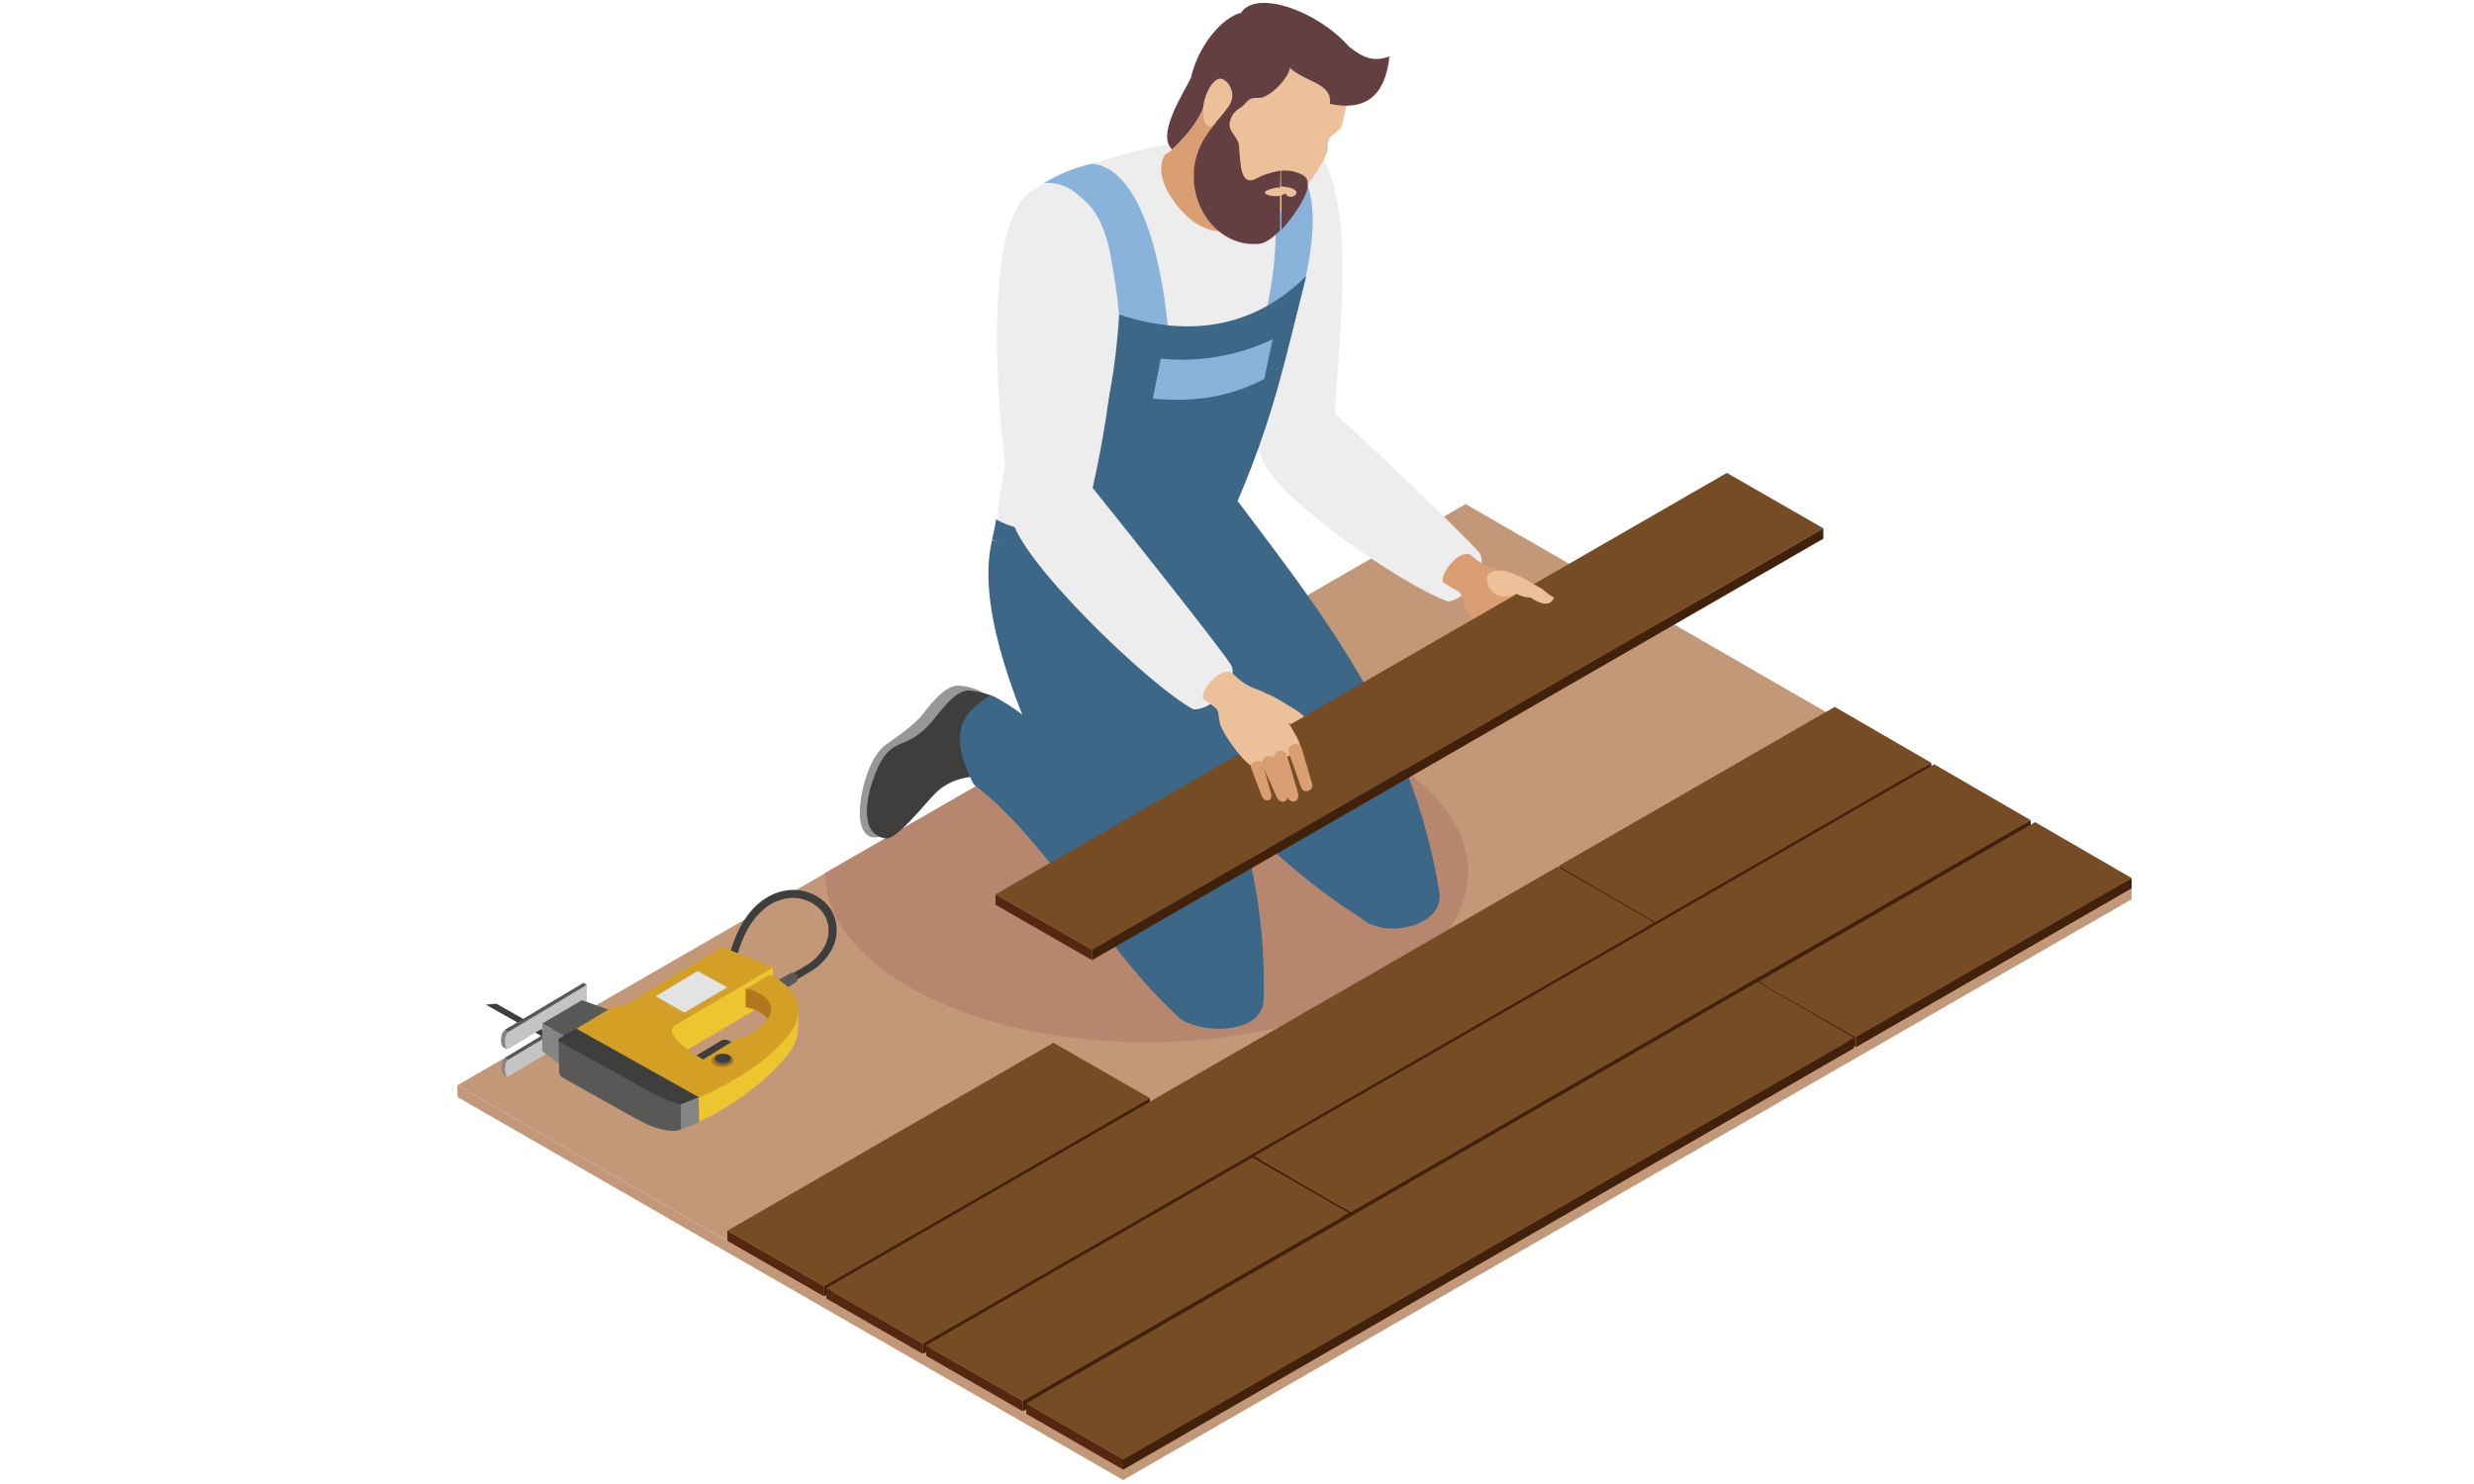 <svg xmlns="http://www.w3.org/2000/svg" xml:space="preserve" viewBox="0 0 500 300"><style>.st0{fill:#c29879}.st0,.st1,.st2{fill-rule:evenodd;clip-rule:evenodd}.st1{fill:#552610}.st2{fill:#754c24}.st10,.st11{fill-rule:evenodd;clip-rule:evenodd}.st3{fill:#42210b}.st3,.st4,.st5,.st8,.st9{fill-rule:evenodd;clip-rule:evenodd}.st4{fill:#ededed}.st5{fill:#d99e72}.st8{fill:#3e3e3d}.st9{fill:#3d6786}.st10{fill:#8ab3db}.st11{fill:#ecc19a}.st13{fill:#643f42}.st13,.st16,.st17,.st18,.st19,.st20{fill-rule:evenodd;clip-rule:evenodd}.st16{fill:#858585}.st17{fill:#585857}.st18{fill:#c4c4c4}.st19{fill:#edc52e}.st20{fill:#b2761c}</style><path d="M92.4 219.4 227 297l203.8-117.4-134.6-77.7z" class="st0"/><path d="M166.5 262.1V260L147 248.8v2.1z" class="st1"/><path d="m147 248.8 19.5 11.2 65.9-38-19.5-11.2z" class="st2"/><path d="M166.5 262.1V260l65.9-38v2.1z" class="st3"/><path d="M430.8 179.6 227 297v2.2l203.8-117.4zM92.4 219.4 227 297v2.2L92.5 221.8z" class="st0"/><path d="M258.4 26.2c-18.7-4.4-6.2 60-3.7 65.7 4.7 8 15.4 1.3 15.2-7.9-.4-11.2 7.9-57-11.5-57.8" class="st4"/><path d="M254.8 91.8c1.1 7.6 28.6 26.6 37.9 29.8 4.3-.5 8.7-8 5.8-10.4-2.6-3-20.2-19.9-28.5-27.4-6.8-3.8-13.1 1.8-15.2 8" class="st4"/><path d="M291.9 117.9c-1.6-1 2.9-7.2 5.4-5.7 3.6 3.5 6.4 2.3 8.3 3.9.8.7 6.3 7.7 6.7 9.9.8 1.3-8.1 5-9.7 4.5-2.5-1.5-6.4-6.9-6.7-8.3-1-3.3-.4-2-4-4.3" class="st5"/><path d="m304.9 130.1 1.8 5.8c.5 1.5-1.3 1.8-1.9.4l-2.4-5.4c-.5-1.4 2.1-2.3 2.5-.8" class="st5"/><path d="M305.5 128.3c.7-.3 1.5.1 1.8.8l2.7 6.6c.7 1.7-1.2 2.4-2 .8l-3.2-6.4c-.3-.7 0-1.5.7-1.8" class="st5"/><path d="M307.8 127.1c.7-.3 1.5.1 1.8.8l2.5 7.4c.6 1.9-1.4 2.7-2.1.8l-2.9-7.2c-.3-.6 0-1.5.7-1.8m4.8-.7 2.3 6.8c.6 1.7-1.5 2.5-2.2.8l-2.7-6.6c-.7-1.7 2-2.6 2.6-1" class="st5"/><path d="M231.7 141.9c35.9 0 65 15.4 65 34.4s-29.2 34.4-65 34.4-64.8-15.3-65-34.2l60-34.5c1.6 0 3.3-.1 5-.1" style="fill-rule:evenodd;clip-rule:evenodd;fill:#b7866e"/><path d="M206.2 146.1s-11-.1-7.4-4.5c1.5-1.9-3.3-2.9-4.9-3-2.2-.2-4.7 2.3-6.8 5-2.2 3.2-7.2 6.2-8.4 7.2-3.4 2.8-5.2 10.6-4.9 14.5.2 2.3 1.2 4 2.9 4 .6-.1.8.1 1.7-.5.8-.7 6.5-5.1 8.4-7.1 4.8-5.1 11.8-5.8 13.4-5.9s6.5-.7 6.5-.7 1.5-2.6-.5-9" style="fill-rule:evenodd;clip-rule:evenodd;fill:#979796"/><path d="M207.8 145.3c-4.9-.7-3-4.6-11.7-5.7-3.2-.4-6.5 5-8.4 7-2.7 2.8-4.3 3.1-6.4 4.1-1.9.9-3.2 2.7-4.2 5.2-2.4 5.7-3.3 13 2 13.6 2.1.2 7.5-6.6 9.7-8.9 5.1-5.4 13.3-3.3 14.9-3.5s2.8-2.1 2.8-2.1 3.3-3.3 1.3-9.7" class="st8"/><path d="M235.1 29.4c-1.2 0-17.3 3.7-24.8 8-5.2 3.6-2.3 15.4-2.6 16.8-1 4.7-2.9 27.2-3.5 33.8-.6 6.5-5.1 19.1-.4 23.1 3.2 19.8 37.5 7.7 44.6-6.3.4-13.6 7.3-19.1 13.4-40.8 1.5-5.2 9.5-22.5 3.3-31.4-1.6-2.3-5.4-4.4-7.8-4.9-9-1.7-20.7 1.7-22.2 1.7" class="st4"/><path d="M237.4 131.3c-4.5 3.7-8.4 9.7-2.4 20.9 13.5 10.1 24.4 24.3 42.3 34.7-7.6-14.5-9.2-20.4-16.9-34.9-10.5-16.5-17.3-20.8-23-20.7" class="st9"/><path d="M274.7 185.3c5 4.9 17.3 1.9 16.2-4.9-5.5-34.2-24.3-57.1-41.2-79.7-19.6 11.6-11 2.6-15.9-.7-6.5 9.2-5.1 23-2.5 26.3 4.3 5.7 4.9 6 13.2 18.2 8.8 14.2 20.5 31.3 30.2 40.8m-74.6-44.8c-4.5 3.2-9.3 6.3-3.3 18.1 14.8 11.1 27.2 34.3 41.3 46.9-7.6-15.4-6.2-23.6-13.8-38.9-10.5-17.6-18.2-23.4-24.2-26.1" class="st9"/><path d="M248.2 31c9.3-.5 13.3 14.8 5.3 41 2.6 1.8 2.4.5 6 .5 6.5-21.7 9.6-36.6-1.9-42.8-5.2.5-4.4-.8-9.4 1.3" class="st10"/><path d="M237.4 204.7c2.2 4.1 17.3 5.4 18-2.4.5-24-5.2-40.3-16.6-68.7 8.9-2.2 1.2-14.9 1.8-30.1-19.6 13.1-32.3 8.3-40.1 5.7-5.9 24.4 24.9 72.3 36.9 95.5" class="st9"/><path d="M200.5 109.1c18.1 8.9 46.5 7.2 49.5-6.2-.1-1.5.3-4.3.2-5.8-10.7 7.8-36.9 14.6-48.9 7.9-.2 1.4-.5 2.8-.8 4.1" class="st9"/><path d="M211 37c8.5-.7 15.8 10.1 15.5 38.1 2.9 1.8 6.8 1.7 10.2 1.6-.5-19.7-5.1-42.7-16.1-43.6-3.4.8-6.7 2.1-9.6 3.9" class="st10"/><path d="M209.1 107.5c11-8.9 15.6-21.8 17.1-43.9 14.3 4.7 27.3 2.6 37.8-7.8-3.9 15-6 27-13.8 45.3-5.6 6.7-19.2 12.8-41.1 6.4" class="st9"/><path d="M204.5 104.2c0 7.7 27.9 34.6 36.7 39.2 4.3.2 9.8-6.6 7.3-9.4-2.1-3.3-20.7-26.7-27.7-35.4-6.3-4.8-13.3-.2-16.3 5.6" class="st4"/><path d="M234.6 72.5c7.8.8 15.6-.6 22.6-3.9l-1.7 8c-7.2 3.8-14.4 4.7-22.5 4z" class="st10"/><path d="M243.8 20.7c-2 3.6-4.8 8.5-8.4 10.6-1.6 2.8-.4 6.5 2.3 10 5.8 7.6 13.2 6.5 14.1 1.3.6-1.8-.8-4.5-.5-6.4.4-2.1-3.2-3.7-2.1-5.6z" class="st5"/><path d="M273.5 17.6c-1.2 2.1-1.5 4.6-2.1 6.9-.2 2.1-2.1 2.2-2.9 3.8-.3.6 0 1.8-.4 2.8-1.4 3-3.3 5.8-5.5 8.2-1.3 1.6-2.9 4-6.6 4.4-5.7.6-8-5.8-11.5-9.5s1.1-7.9 1.6-12.1c2.4-19.8 28.9-17.8 27.4-4.5" class="st11"/><path d="m241.4 15.4-.1.4c0-.1 0-.2.1-.4" style="fill-rule:evenodd;clip-rule:evenodd;fill:#262424"/><path d="M254.5 19.8c-1.5 0-1.8-.1-3 1.3-1 1.1-2 .8-3.1 3.5-.2.4-3.7-6.8-5.1-3.1-1.6 4-4.9 7.3-6.4 8.7-3.4-3 2.7-12 3.8-14.5 1.4-6.4 6.3-12.2 10.1-13.1 7.5 4.6 9.1 5.4 9.9 11.2-.6 2.5-4.3 6-6.2 6" class="st13"/><path d="M243.4 20.3c-.6 2.7-.2 5.1 1 5.3s2.4-1.9 3.7-3.8c2.1-2.6.3-5.5-1.3-5.9-1.3-.1-2.7 1.8-3.4 4.4" class="st11"/><path d="M264.3 37.4c-.1-1 .1-1.7-2.1-2.5-1.1-.4-2.2-.5-3.3-.4v3.2c.5 0 1 .1 1.6.2 3.4.8.1 3-.7 1.2-.3.2-.5.3-.8.3v7c2.7-2.8 5.4-7.2 5.3-9m-5.5-2.9c-1.8.3-3.5.8-5.1 1.7-3 1.4-3-3-3.3-6.7-.2-2.3-2.9-2.9-1.5-5.9L248 22c-3 3.5-4.9 6.1-5.7 8.2-.5 1.3-.9 2.7-1 4.2v2.5c.6 6.9 6 13 13.1 12.4 1.3-.1 2.8-1.2 4.3-2.7v-7c-1.7.3-4.3-.5-2.4-1.2.8-.3 1.6-.5 2.4-.5zm-8-31.9c3.1-4.8 15.5-.4 21.8 6.8 3.1 2.5 5.2 3.1 8.2 2-.7 6.8-3.8 11.3-12 9.6.5-4.7-6.1-4.3-9-8.3-2.6-3-6.3-7.1-9-10.1" class="st13"/><path d="m334.7 188.4-.1-2.1-19.5-11.3v2.1z" class="st1"/><path d="m315.1 175 19.5 11.3 55.7-32.1-19.5-11.3z" class="st2"/><path d="m334.7 188.4-.1-2.1 55.7-32.1.1 2.1z" class="st3"/><path d="M186.5 273.7v-2.1L167 260.4v2.1z" class="st1"/><path d="m167 260.4 19.5 11.2 147.8-85.1-19.5-11.3z" class="st2"/><path d="M186.5 273.7v-2.1l147.8-85.1v2.1z" class="st3"/><path d="M273 247.1V245l-19.5-11.3v2.1z" class="st3"/><path d="M253.5 233.7 273 245l137.4-79.2-19.5-11.3z" class="st2"/><path d="M273 247.1V245l137.4-79.2v2.1z" class="st3"/><path d="M206.7 285.3v-2.1L187.1 272l.1 2.1z" class="st1"/><path d="m187.1 272 19.6 11.2 65.9-38-19.5-11.2z" class="st2"/><path d="M206.7 285.3v-2.1l65.9-38v2.1z" class="st3"/><path d="M375.1 211.7v-2.1l-19.6-11.2.1 2.1z" class="st1"/><path d="m355.5 198.4 19.6 11.2 55.7-32.1-19.5-11.3z" class="st2"/><path d="M375.1 211.7v-2.1l55.7-32.1v2.1z" class="st3"/><path d="M227 297.1V295l-19.6-11.3v2.1z" class="st1"/><path d="M207.4 283.7 227 295l147.7-85.2-19.5-11.3z" class="st2"/><path d="M227 297.1V295l147.7-85.2v2.1z" class="st3"/><path d="M252.2 140.1c1.1-.5 3-.3 4.9.6 1.5.8 3 1.7 4.4 2.6 1.9 1.1 1.5 1.3 3.4 2.5-.6 1.1-1.7 2.3-4.9.1-.8-.1-1.2.3-3.4-1.6-5.2 2.1-6.5-3.3-4.4-4.2" class="st11"/><path d="M220.7 194.1V192l-19.5-11.2v2.1z" class="st1"/><path d="m201.2 180.8 19.5 11.2 147.8-85.2L349 95.6z" class="st2"/><path d="M220.7 194.1V192l147.8-85.2v2.1z" class="st3"/><path d="M301.3 115.7c1.1-.6 3-.4 4.9.4s3.8 2 4.5 2.4c1.9 1 1.5 1.3 3.4 2.3-.5 1.1-1.6 2.1-4.8 0-1 0-2-.3-2.9-.8-5.1 2.4-7.2-3.3-5.1-4.3m-57.9 25.8c-1.6-1.1 3.2-7 5.6-5.5 3.5 3.7 5.6 3 7.4 4.6.8.7 6 8 6.4 10.2.8 1.3-8.3 4.7-9.8 4.1-2.5-1.6-6.1-7.1-6.4-8.5-.8-3.3.4-2.5-3.2-4.9" class="st11"/><path d="m255.3 154.7 1.6 5.8c.4 1.5-1.4 1.8-1.9.4l-2.1-5.5c-.6-1.4 2-2.3 2.4-.7" class="st5"/><path d="M256 152.9c.7-.2 1.5.1 1.7.8l2.4 6.7c.6 1.7-1.3 2.4-2.1.7l-2.9-6.5c-.2-.7.1-1.4.9-1.7q-.15 0 0 0" class="st5"/><path d="M258.3 151.8c.8-.2 1.6.2 1.8.9l2.2 7.5c.6 1.9-1.5 2.6-2.2.8l-2.6-7.3c-.2-.8.1-1.6.8-1.9m4.8-.5 2 6.9c.3.6.1 1.3-.5 1.6s-1.3.1-1.6-.5c-.1-.1-.1-.2-.1-.3l-2.4-6.7c-.6-1.9 2.1-2.7 2.6-1" class="st5"/><path d="M213.5 38.1c-18.5-5.3-10.7 61.1-8.4 66.9 4.3 8.3 15.3 3 15.7-6.3 2.6-11.2 12-58.8-7.3-60.6" class="st4"/><path d="M158 199.8c-.3 0-.5-.1-.7-.4-.2-.4-.1-.8.3-1.1l5.8-3.4c3.1-2.2 4.6-5.3 3.9-8.2-.6-2.6-2.9-4.6-5.9-5.1-3.7-.6-10.6 1.7-13 14.1-.1.4-.5.7-.9.6s-.7-.5-.6-.9c2.7-13.7 10.6-16.1 14.8-15.4 3.7.6 6.5 3 7.2 6.3.8 3.6-.9 7.2-4.6 9.8l-5.9 3.5c-.1.2-.2.2-.4.2" style="fill:#3e3e3d"/><path d="M155.9 201.4c-.6 0-1.1-.5-1.1-1.1 0-.4.2-.8.5-1l4.3-2.5c.5-.3 1.2-.1 1.5.4s.1 1.2-.4 1.5l-4.3 2.5c-.1.2-.3.2-.5.2" style="fill:#585857"/><path d="M118 204.3v3.4l-15.4 9.3-.1.7-.7-.4c-.6-.3-.7-2.8.3-3.4z" class="st16"/><path d="m118.6 204.7-15.8 9.5-.7-.4 15.8-9.5z" class="st17"/><path d="m118.6 204.7-15.8 9.5c-1.2.7-.8 4 0 3.4l15.8-9.5z" class="st18"/><path d="m115.7 211.6-15.4-8.7-2.1.2 16.1 9.1z" class="st8"/><path d="M117.9 198.8v3.4l-15.4 9.2-.1.7-.7-.4c-.6-.3-.7-2.8.3-3.4z" class="st16"/><path d="m118.6 199.1-15.9 9.5-.7-.4 15.9-9.5z" class="st17"/><path d="m118.6 199.1-15.8 9.5c-1.2.7-.8 4 0 3.4l15.8-9.5z" class="st18"/><path d="m139.5 214.1 6.2-3.7c.5-.3 1.1-.3 1.6 0l2.5 1.4-7 4.2z" class="st8"/><path d="m133.4 215.5.1-6.5 22.7-13.5v6.5z" class="st19"/><path d="M137.5 223.3c4.1-2.5 13.8-8.9 17.4-13.3 1.5-1.8 1.2-3.4-.5-4.9q-1.65-1.2-3.6-1.5l4.8-2.8c2.1 1.1 3.7 3.8 5.7 3.2v3.3c.1 2-.6 4-1.9 5.6-3.9 5.1-11.4 11.4-21.9 15.5z" class="st19"/><path d="m109.6 206.9 5 2.9 9.2-5.4-6.2-2.2z" class="st17"/><path d="M114.6 216.3v-6.5l-5-2.9v5.6z" class="st16"/><path d="M150.7 199.8v3.8c3.1.7 3.9 1.5 5.5 3.8l2.7-2.9c-2.5-2.5-5.2-4.7-8.2-4.7" class="st20"/><path d="m145.9 191.4 10.3 4.2-19.7 11.6c-2.6 1.6 2.4 5.1 5.6 7l6.1-3.8c.8-.5 2.3-.7 3.1-1.1q1.95-1.2 3.6-3c1.5-1.8 1.2-3.4-.5-4.9q-1.65-1.2-3.6-1.5l4.8-2.9c7.1 3.7 6.7 8.4 3.9 12.1-3.9 5-11.3 10.2-21.9 14.3-5.4.6-19.2-8.8-24.3-13.5l9.6-5.8c.3-.2 3.9-1.2 4.2-1.3z" style="fill-rule:evenodd;clip-rule:evenodd;fill:#d39f25"/><path d="m141.2 221.8.1 5c-1.2.6-2.4 1.1-3.7 1.6v-5.1c.8-.5 1.8-1.1 3-1.9z" class="st16"/><path d="m116.4 207.9 24.8 13.9c-1.2.5-2.4 1-3.7 1.5-5.2.5-18.8-7.6-24.4-12.5-.3-.2-.3-.6-.1-.9 0-.1.1-.1.2-.1z" class="st8"/><path d="m112.9 210.5.1 6.1c0 .5.3 1.1.8 1.3l14.8 8.3c3.7 2.1 7.3 2.9 9 2.1v-5.1c-1.8-.2-5.1-1.8-9.1-4.1z" class="st17"/><path d="M146.3 213.1c1.2.1 2.1.7 2 1.4-.2.7-1.3 1.2-2.5 1.2-1.3-.1-2.1-.7-2-1.4.2-.8 1.3-1.3 2.5-1.2" class="st20"/><path d="M146.3 213.4c.9.1 1.5.5 1.4 1s-.9.9-1.8.8-1.6-.5-1.4-1c0-.5.9-.9 1.8-.8" class="st17"/><path d="M146.3 213c.9.1 1.6.5 1.4 1-.1.5-.9.9-1.8.8s-1.6-.5-1.4-1c.1-.5.9-.8 1.8-.8" class="st8"/><path d="m132.5 201.4 8.5-5.1 6 3.3-8.7 5.1z" style="fill-rule:evenodd;clip-rule:evenodd;fill:#e3e3e3"/></svg>